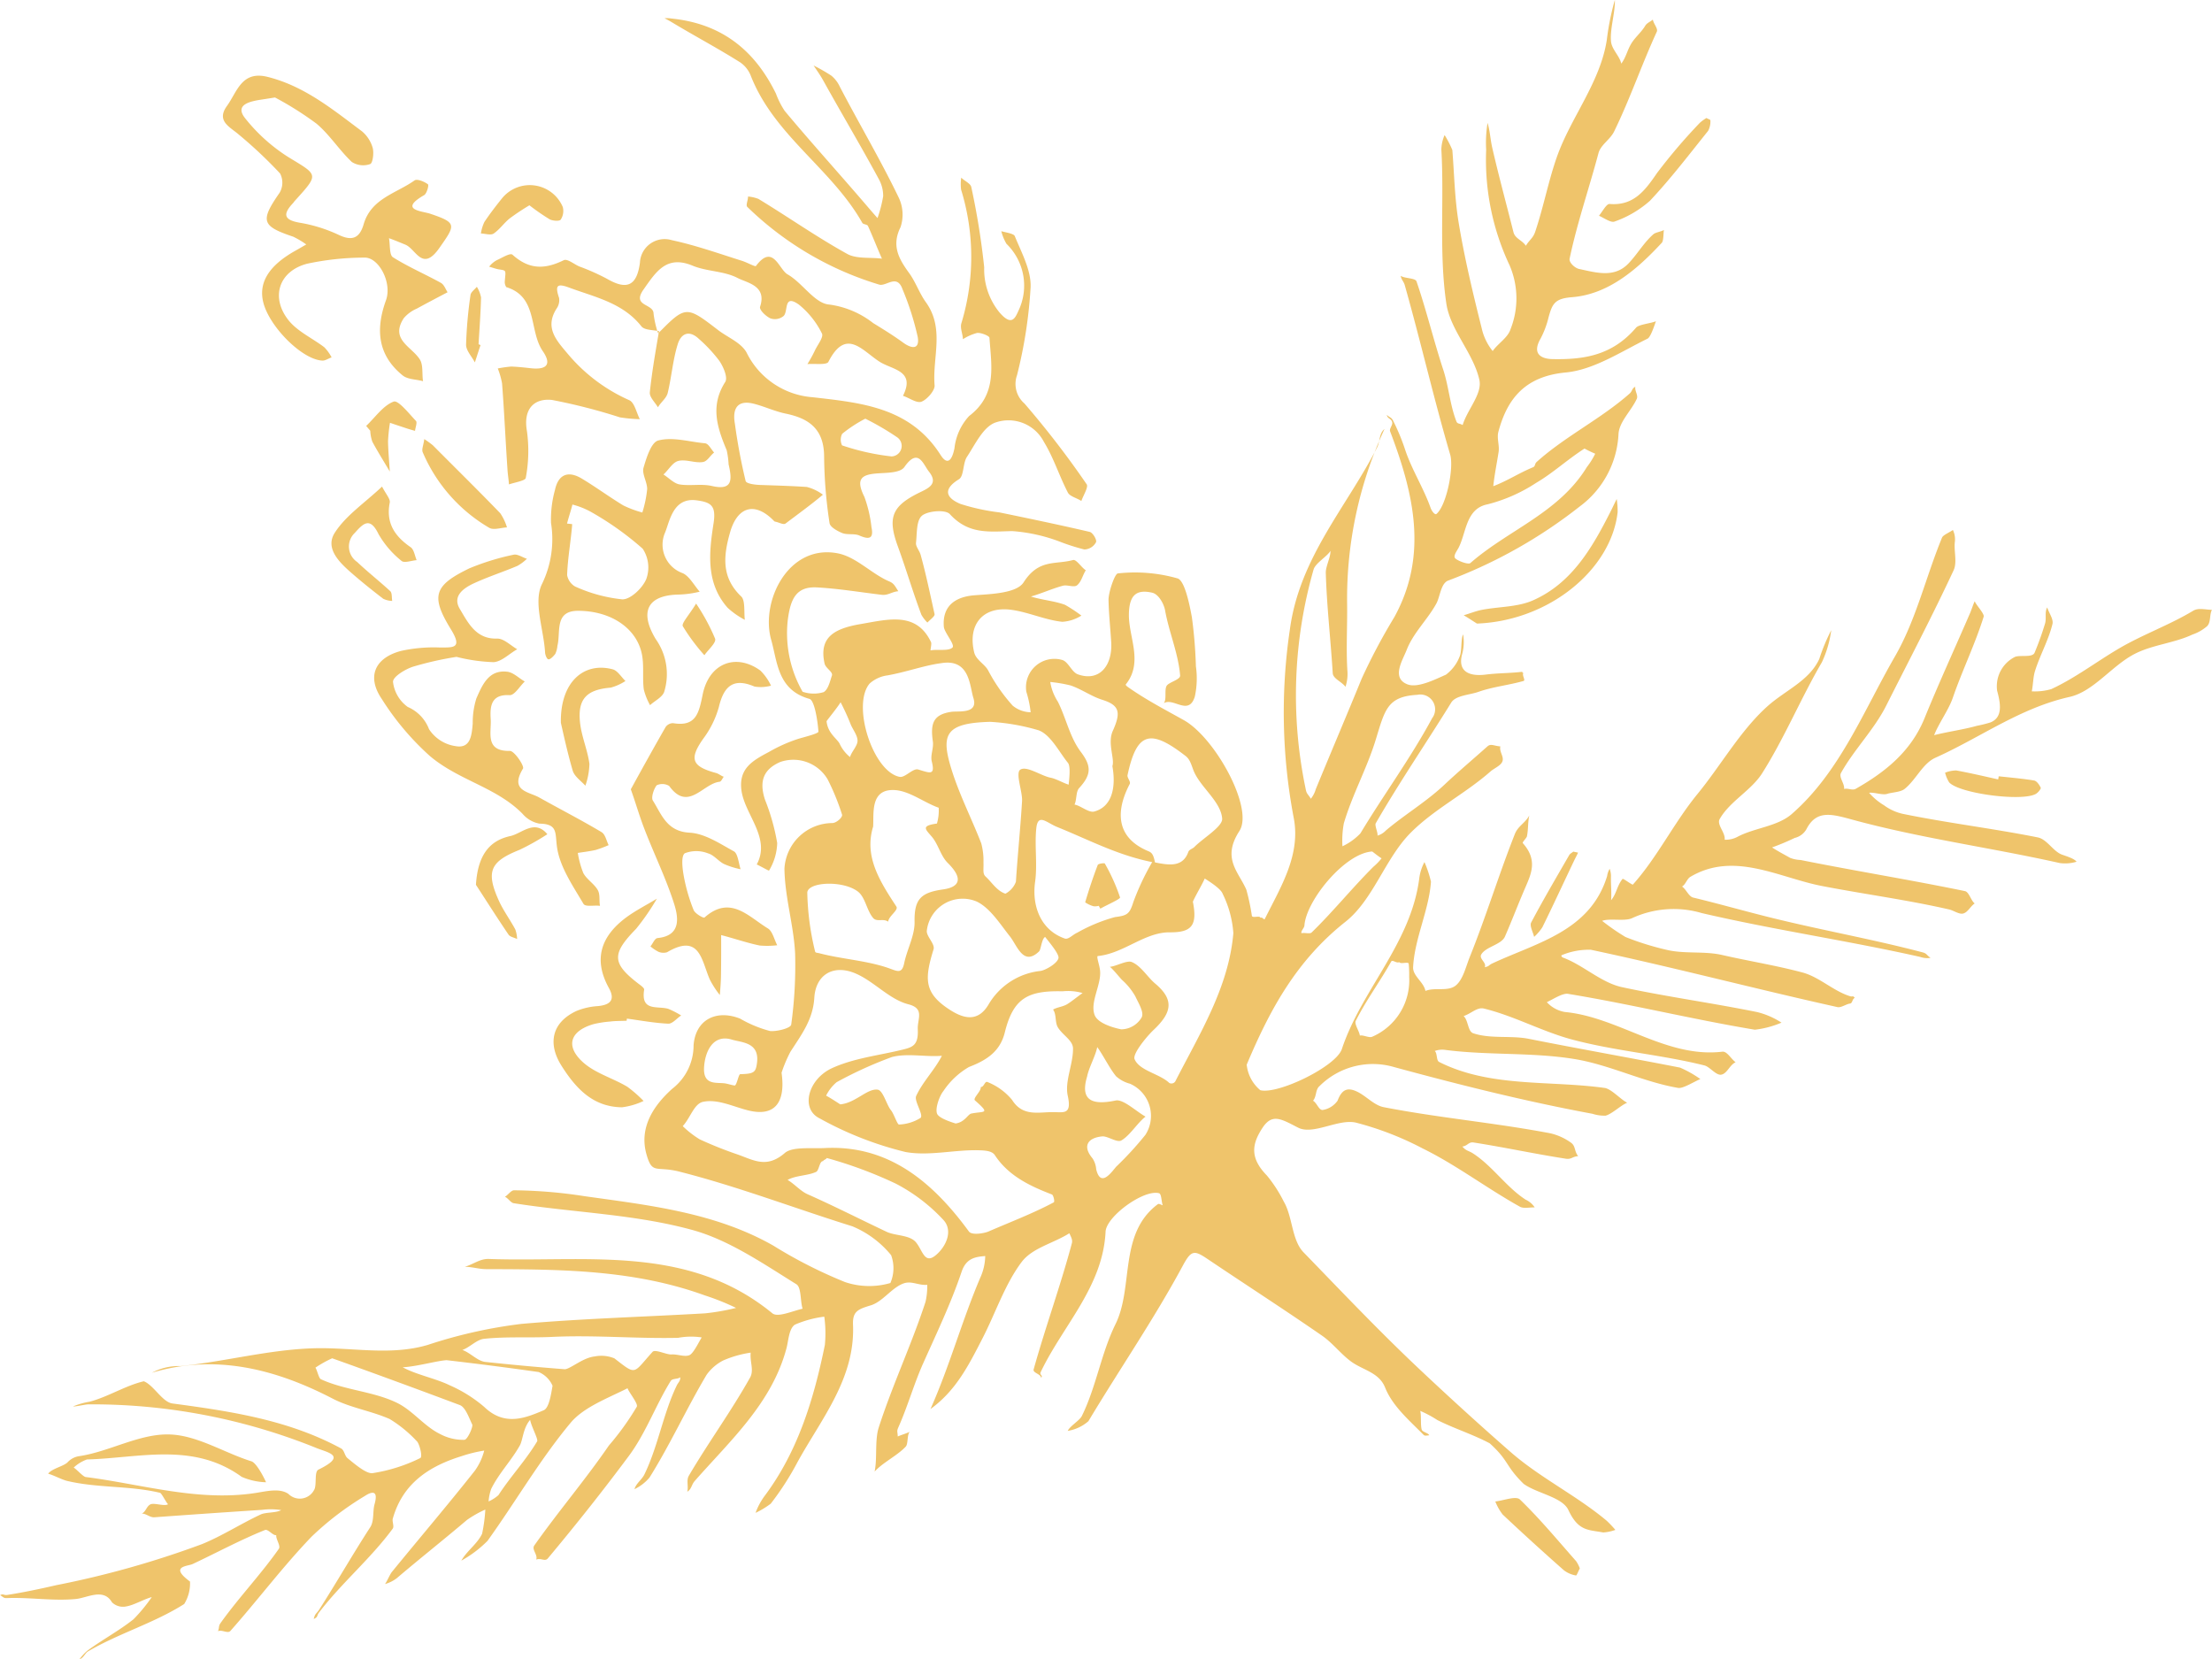 <svg xmlns="http://www.w3.org/2000/svg" width="200" height="150" viewBox="0 0 200 150"><defs><style>.a{fill:#efc46b;}</style></defs><g transform="translate(0 0)"><path class="a" d="M263.316,68.032c-.514.422-.39,1.123-.67,1.67-2.769,5.4-7,9.946-7.879,16.408a51.05,51.05,0,0,0,.335,17.057c.667,3.382-1.191,6.3-2.6,9.148-.084.166-.213-.2-.406-.086-.031-.237-.705.049-.772-.178a19.735,19.735,0,0,0-.5-2.364c-.708-1.631-2.238-2.823-.629-5.307,1.327-2.051-2.2-8.447-5.024-10.024-1.64-.918-3.288-1.773-4.842-2.845-.227-.156-.466-.313-.4-.393,1.593-1.99.256-4.256.275-6.291.014-1.814.705-2.317,2.112-1.993.574.134,1.054,1,1.162,1.6.347,1.966,1.2,3.89,1.358,5.888.031.383-1.071.611-1.236.96-.191.405.034,1.175-.237,1.541.866-.542,2.245,1.184,2.8-.591a7.705,7.705,0,0,0,.1-2.74,42.53,42.53,0,0,0-.361-4.422c-.229-1.272-.667-3.343-1.3-3.531a14.04,14.04,0,0,0-5.4-.449c-.28.032-.856,1.731-.839,2.42.026,1.26.165,2.535.242,3.8.127,2.107-1.064,3.609-3.025,2.9-.548-.2-.861-1.153-1.418-1.3a2.569,2.569,0,0,0-3.231,2.879,9.564,9.564,0,0,1,.39,1.854,2.633,2.633,0,0,1-1.626-.6,15.646,15.646,0,0,1-2.236-3.221c-.32-.545-1.081-.93-1.241-1.585-.612-2.508.777-4.212,3.362-3.856,1.557.212,3.044.918,4.6,1.082a3.591,3.591,0,0,0,1.729-.562,13.788,13.788,0,0,0-1.478-.972c-.971-.359-2.1-.437-3.085-.752.961-.271,1.932-.72,2.9-.977.4-.105,1,.19,1.279-.044.387-.325.495-.9.782-1.353-.392-.242-.851-1.009-1.157-.923-1.614.437-3.092-.122-4.465,2.015-.643,1.006-3.006,1.057-4.431,1.17-1.882.144-2.932,1.079-2.781,2.855.041.5,1.031,1.619.782,1.868-.363.361-1.42.129-1.975.264-.05.012.11-.591.038-.742-1.32-2.784-3.838-2.076-6.351-1.646-2.391.408-3.819,1.184-3.274,3.59.1.41.775.742.66,1.07-.165.474-.325,1.258-.751,1.5a3.106,3.106,0,0,1-1.9-.037,10.654,10.654,0,0,1-1.334-6.532c.244-1.822.727-3.006,2.64-2.9,1.956.107,3.9.435,5.847.667.579.068.914-.276,1.5-.322-.311-.481-.39-.706-.82-.889-1.588-.672-2.975-2.21-4.649-2.537-4.479-.869-7.014,4.349-6.021,7.834.569,2,.569,4.523,3.46,5.326.454.127.741,1.99.808,2.96.012.169-1.232.479-1.8.645a13.859,13.859,0,0,0-2.649,1.177c-1.463.781-2.8,1.487-2.506,3.531.32,2.181,2.669,4.278,1.377,6.657.325.144,1.093.589,1.112.554a5.106,5.106,0,0,0,.739-2.493,19.275,19.275,0,0,0-1.107-3.924c-.531-1.639-.163-2.725,1.375-3.4a3.6,3.6,0,0,1,4.295,1.573,21.077,21.077,0,0,1,1.3,3.182c.067.249-.507.755-.875.764a4.364,4.364,0,0,0-4.333,4.112c.029,2.559.832,5.1.964,7.663a39.293,39.293,0,0,1-.352,6.444c-.038.332-1.318.645-1.911.586a10.948,10.948,0,0,1-2.709-1.121c-2.162-.857-4.041.1-4.209,2.42a4.95,4.95,0,0,1-1.93,3.922c-1.456,1.309-3.066,3.333-2.327,5.932.526,1.851.859,1.023,2.963,1.556,5.289,1.343,10.433,3.321,15.646,4.945a8.968,8.968,0,0,1,3.51,2.611,3.387,3.387,0,0,1-.067,2.518,6.846,6.846,0,0,1-4.089-.081,42.233,42.233,0,0,1-6.495-3.3c-5.254-2.989-11.2-3.646-17.045-4.466a43.7,43.7,0,0,0-6.4-.537c-.273,0-.56.449-.83.589.277.088.519.535.8.579,5.39.85,10.93.984,16.162,2.422,3.309.911,6.387,3.038,9.4,4.906.457.283.342,1.531.56,2.212-.978.225-2.25.813-2.736.413-7.645-6.271-16.875-4.6-25.627-4.911-.808-.029-1.365.466-2.183.708.746.007,1.227.21,1.975.212,6.7.015,13.314.044,19.73,2.374a22.2,22.2,0,0,1,2.826,1.131,20.547,20.547,0,0,1-2.8.491c-5.538.322-11.091.471-16.615.955a43.623,43.623,0,0,0-8.463,1.9c-3.412,1.009-6.892.2-10.323.305-4.034.12-8,1.2-12.016,1.609a5.132,5.132,0,0,0-2.6.6c5.684-1.709,11.1-.376,16.342,2.342,1.612.835,3.5,1.109,5.163,1.849a11.532,11.532,0,0,1,2.444,2c.225.188.552,1.4.316,1.524a14.831,14.831,0,0,1-4.3,1.363c-.56.093-1.6-.8-2.284-1.358-.256-.21-.282-.716-.576-.874-4.759-2.579-9.948-3.355-15.254-4.066-.906-.122-1.7-1.67-2.585-2.007-1.655.386-3.264,1.424-4.907,1.849a6.461,6.461,0,0,0-1.495.43c.318.007,1.079-.185,1.394-.193a54.1,54.1,0,0,1,20.706,3.985c1.1.418,2.614.689.088,1.919-.4.2-.115,1.443-.4,1.858a1.456,1.456,0,0,1-2.312.335c-.792-.545-1.968-.239-2.984-.081-5.213.8-10.3-.806-15.352-1.446-.227-.029-.863-.747-1.078-.85A3.432,3.432,0,0,1,146,161.2c4.711-.12,9.594-1.612,13.989,1.575a5.944,5.944,0,0,0,2.2.488c-.268-.608-.906-1.766-1.318-1.893-2.429-.757-4.845-2.325-7.336-2.427-2.76-.115-5.507,1.568-8.281,1.966a1.768,1.768,0,0,0-1.028.569c-.421.369-1.4.549-1.741,1.011.493.129,1.229.537,1.727.654,2.731.652,5.665.418,8.393,1.074.146.037.591.95.727,1.028-.325.232-1.277-.166-1.621.029s-.392.662-.758.818c.416,0,.727.366,1.141.337q4.867-.355,9.737-.672a6.109,6.109,0,0,1,1.726.022c-.428.264-1.392.181-1.844.393-1.8.838-3.479,1.934-5.316,2.684a84.932,84.932,0,0,1-13.2,3.717c-1.449.335-2.932.647-4.407.877-.325.051-.337-.139-.646.02.33.2.309.278.629.266,2.064-.081,4.154.278,6.208.083,1.057-.1,2.506-1.026,3.278.3a1.426,1.426,0,0,0,1.31.366c.7-.122,1.6-.662,2.288-.838a14.662,14.662,0,0,1-1.66,2.01c-1.31,1.038-2.8,1.836-4.153,2.826a4.565,4.565,0,0,0-.713.764c.3-.024.509-.545.749-.686,2.783-1.639,5.983-2.557,8.709-4.291a3.526,3.526,0,0,0,.524-2.032c-1.911-1.4-.206-1.372.239-1.582,2.169-1.018,4.312-2.181,6.538-3.075.282-.112.715.518,1.021.464-.043.378.426.965.234,1.236-1.631,2.325-3.613,4.393-5.266,6.706-.206.288-.1.413-.237.747.351-.176.882.244,1.126-.032,2.489-2.808,4.747-5.824,7.341-8.523a27.075,27.075,0,0,1,4.8-3.668c.756-.5,1.224-.447.892.733-.182.642-.024,1.514-.383,2.071-1.59,2.452-3.039,4.994-4.617,7.453-.273.42-.38.339-.5.857.433-.205.227-.261.488-.6,2.037-2.667,4.668-4.864,6.655-7.57.146-.2-.062-.645,0-.886.9-3.221,3.31-4.774,6.282-5.685a12.207,12.207,0,0,1,1.989-.484,5.421,5.421,0,0,1-.846,1.817c-2.444,3.092-5,6.088-7.489,9.138-.2.244-.445.857-.634,1.111a3.128,3.128,0,0,0,1.064-.53c2.09-1.78,4.247-3.482,6.342-5.263a9.77,9.77,0,0,1,1.664-.943,14.642,14.642,0,0,1-.292,2.188c-.447.935-1.363,1.529-1.88,2.432a10.479,10.479,0,0,0,2.367-1.785c2.542-3.536,4.739-7.35,7.513-10.674,1.189-1.426,3.362-2.222,5.148-3.128.155.413.966,1.385.842,1.665a24.575,24.575,0,0,1-2.53,3.516c-2.128,3.1-4.575,5.963-6.741,9.035-.263.374.342.838.17,1.277.411-.178.792.205,1.052-.105,2.518-3.013,4.971-6.1,7.317-9.253,1.538-2.064,2.432-4.593,3.795-6.794.151-.247.634-.139.863-.337.017.349-.177.459-.311.735-1.236,2.549-1.688,5.5-2.929,8.049-.237.486-.746.8-.9,1.336a4.04,4.04,0,0,0,1.365-1.057c1.877-3,3.348-6.244,5.158-9.285a4.207,4.207,0,0,1,1.5-1.294,9.787,9.787,0,0,1,2.487-.708c-.091.835.318,1.582-.057,2.254-1.7,3.035-3.764,5.861-5.529,8.862-.256.437-.024.943-.148,1.46.4-.252.371-.63.674-.974,3.254-3.695,6.99-7.06,8.3-12.022.177-.674.213-1.751.758-2.112a9.662,9.662,0,0,1,2.654-.72,10.939,10.939,0,0,1,.053,2.557c-.995,4.886-2.441,9.658-5.483,13.7a5.989,5.989,0,0,0-.782,1.48,7.6,7.6,0,0,0,1.373-.83,25.716,25.716,0,0,0,2.425-3.77c2.159-3.922,5.213-7.548,5.012-12.408-.05-1.211.447-1.4,1.607-1.753,1.088-.332,1.891-1.6,2.968-1.983.717-.259,1.356.2,2.135.127a6.173,6.173,0,0,1-.155,1.543c-1.253,3.836-2.989,7.512-4.228,11.353-.373,1.158-.12,2.791-.373,3.99.741-.823,2.064-1.448,2.817-2.261.225-.239.108-1.118.363-1.331-.437.188-.65.232-1.088.418-.017-.476-.112-.454.062-.842.837-1.878,1.392-3.883,2.229-5.758,1.222-2.737,2.523-5.448,3.479-8.283.418-1.241,1.232-1.355,2.138-1.431a4.915,4.915,0,0,1-.45,1.963c-1.679,3.949-2.755,7.951-4.5,11.871,2.312-1.673,3.46-3.966,4.735-6.454,1.169-2.281,1.992-4.813,3.5-6.83.968-1.294,2.874-1.692,4.321-2.61.187.408.309.6.22.935-1.023,3.829-2.386,7.558-3.448,11.375-.091.327.679.415.67.764.217-.237-.165-.239-.034-.518,2.006-4.21,5.627-7.719,5.868-12.7.067-1.375,3.453-3.844,4.835-3.475.227.061.208.747.323,1.06.038.1-.306-.166-.428-.073-3.58,2.664-2.169,7.475-3.833,10.852-1.294,2.625-1.748,5.687-3.046,8.31-.2.4-1.1.926-1.27,1.338a3.723,3.723,0,0,0,1.867-.877c2.817-4.7,5.93-9.226,8.53-14.051.772-1.433,1.033-1.426,2.248-.608,3.446,2.32,6.935,4.567,10.349,6.93.956.662,1.679,1.639,2.614,2.33,1.064.786,2.532.974,3.085,2.359.662,1.661,2.14,2.926,3.489,4.286.1.1.287.049.5.029-.093-.225-.61-.281-.679-.51-.122-.413-.026-1.277-.134-1.695a10.226,10.226,0,0,1,1.542.825c1.528.772,3.226,1.3,4.74,2.107,1.762,1.59,1.377,2.007,3.073,3.67,1.205.867,3.494,1.184,4.044,2.369.9,1.932,1.817,1.766,3.144,2.022a3.961,3.961,0,0,0,1.1-.234,10.464,10.464,0,0,0-.78-.823c-2.721-2.283-6.014-3.878-8.69-6.215-2.814-2.462-5.6-5-8.324-7.568-3.575-3.372-6.98-6.962-10.4-10.491-1.074-1.1-.98-3.211-1.786-4.586a12.478,12.478,0,0,0-1.53-2.361c-1.552-1.587-1.361-2.833-.4-4.3.88-1.341,1.688-.813,3.221-.027,1.368.7,3.623-.816,5.225-.454a28.032,28.032,0,0,1,6.021,2.327c3.061,1.5,5.828,3.619,8.817,5.28.335.186.911.044,1.334.061a1.979,1.979,0,0,0-.82-.7c-1.743-1.128-3-3.038-4.74-4.169-.445-.288-.624-.215-.983-.637.476-.051.56-.437,1.016-.364,2.783.435,5.541,1.033,8.326,1.465.526.083.583-.19,1.129-.23-.383-.484-.2-.916-.681-1.241a5.217,5.217,0,0,0-1.827-.823c-4.993-.952-10.082-1.394-15.072-2.364-.885-.171-1.6-1.028-2.43-1.414s-1.349-.217-1.743.828a2.037,2.037,0,0,1-1.351.84c-.34.022-.514-.637-.868-.838.325-.361.208-.994.574-1.309a6.828,6.828,0,0,1,6.777-1.727c5.914,1.607,11.885,3.1,17.922,4.22a3.461,3.461,0,0,0,1.188.166c.591-.166,1.373-.94,1.944-1.17-.586-.283-1.432-1.253-2.045-1.336-4.981-.694-10.337-.02-14.957-2.347-.273-.137-.153-.806-.4-.991a1.935,1.935,0,0,1,.916-.105c3.862.508,7.841.205,11.686.825,3.195.515,6.227,2.076,9.417,2.618.442.073,1.509-.613,2-.8a9.941,9.941,0,0,0-1.841-1.038c-4.553-.894-9.12-1.695-13.668-2.6-1.624-.325-3.458.024-5.029-.505-.5-.166-.44-1.172-.868-1.553.708-.239,1.224-.83,1.839-.679,2.731.664,5.273,2.083,7.992,2.806,3.914,1.043,8.011,1.353,11.94,2.335.483.12,1.035.894,1.5.838.548-.068.792-.908,1.322-1.123-.481-.381-.777-1.009-1.21-.957-5.06.6-9.364-3.126-14.211-3.587a2.858,2.858,0,0,1-1.648-.891c.555-.256,1.418-.835,1.918-.752,5.655.928,11.236,2.3,16.889,3.243a8.691,8.691,0,0,0,2.408-.64,7.125,7.125,0,0,0-2.2-.955c-4.051-.823-8.157-1.382-12.2-2.249-1.913-.41-3.515-2-5.364-2.681-.117-.044-.179-.2-.1-.217a6.318,6.318,0,0,1,2.635-.486c7.463,1.585,14.845,3.531,22.294,5.184.323.071.791-.276,1.112-.317.27-.032.191-.4.452-.52-.2-.239-.175-.073-.421-.147-1.5-.457-2.781-1.736-4.3-2.144-2.394-.642-4.859-1.031-7.272-1.585-1.6-.364-3.329-.088-4.926-.444a25.444,25.444,0,0,1-3.814-1.182,20.088,20.088,0,0,1-2.111-1.46c.7-.256,2.042.068,2.712-.247A8.974,8.974,0,0,1,292,111.8c6.538,1.524,13.2,2.488,19.749,3.963a1.881,1.881,0,0,0,.935.085c-.385-.269-.323-.4-.746-.505-4.479-1.177-9.041-1.988-13.535-3.094-2.4-.589-4.771-1.272-7.171-1.849-.414-.1-.636-.745-1.014-1,.335-.193.428-.684.76-.882,3.95-2.332,7.992.081,11.9.835,3.826.74,7.7,1.25,11.5,2.122.4.09.89.462,1.26.364.421-.11.658-.659,1.04-.911-.342-.256-.507-1.038-.885-1.116-4.933-1.018-9.912-1.819-14.85-2.811a3.021,3.021,0,0,1-.937-.186c-.607-.339-1.062-.574-1.65-.95a21.441,21.441,0,0,0,2.049-.86,1.648,1.648,0,0,0,1.052-.779c.9-1.761,2.238-1.4,4.146-.877,6.16,1.683,12.53,2.53,18.764,3.927a3.559,3.559,0,0,0,1.521-.12c-.218-.31-1.071-.542-1.363-.659-.76-.305-1.329-1.375-2.138-1.538-4.051-.811-8.164-1.3-12.215-2.132a4.509,4.509,0,0,1-1.7-.779,5.525,5.525,0,0,1-1.341-1.123c.43-.066,1.208.227,1.619.1.466-.151,1.21-.147,1.59-.449,1.035-.828,1.628-2.3,2.783-2.82,4.056-1.819,7.65-4.5,12.131-5.5,2.174-.486,3.819-2.825,5.89-3.89,1.617-.833,3.573-.972,5.218-1.748a3.992,3.992,0,0,0,1.353-.779c.328-.388.179-.979.409-1.455-.66-.024-1.227-.2-1.7.085-2.126,1.28-4.493,2.122-6.633,3.368-2.078,1.211-4.005,2.706-6.191,3.714a5.351,5.351,0,0,1-1.76.2c.117-.552.12-1.289.287-1.824.45-1.443,1.222-2.789,1.581-4.254.11-.449-.308-.989-.474-1.509-.249.447-.048,1-.2,1.475a27.583,27.583,0,0,1-.94,2.62c-.208.469-1.274.188-1.767.374a2.967,2.967,0,0,0-1.621,3.062c.337,1.231.5,2.405-.588,2.862a11.71,11.71,0,0,1-1.258.315c-1.157.33-2.685.54-3.85.842.409-1.057,1.32-2.3,1.688-3.377.849-2.466,2.011-4.84,2.791-7.333.086-.276-.693-1.06-.808-1.4-.141.286-.3.794-.426,1.084-1.368,3.167-2.812,6.3-4.113,9.495-1.229,3.023-3.575,4.877-6.21,6.376-.332.188-.686-.083-1.064.02.074-.457-.493-1.062-.282-1.441,1.188-2.134,3-3.919,4.094-6.1,2.047-4.063,4.168-8.1,6.09-12.227.349-.75,0-1.785.12-2.618a1.964,1.964,0,0,0-.184-1.033c-.222.178-.882.452-.978.684-1.471,3.57-2.351,7.446-4.259,10.75-2.824,4.889-4.979,10.459-9.328,14.247-1.3,1.133-3.353,1.243-4.895,2.056a2.264,2.264,0,0,1-1.176.269c.093-.628-.739-1.358-.449-1.868.913-1.609,2.853-2.579,3.84-4.142,2.025-3.2,3.491-6.764,5.4-10.034a9.786,9.786,0,0,0,.846-2.9,17.259,17.259,0,0,0-1.083,2.608c-.93,2-3.087,2.825-4.725,4.308-2.432,2.2-4.168,5.309-6.289,7.9s-3.616,5.7-5.835,8.183c-.055.061-.88-.576-.933-.513-.5.591-.54,1.336-1.038,1.929.055-.8-.034-1.414-.012-2.212a1.959,1.959,0,0,0-.117-.628,1.659,1.659,0,0,0-.23.654c-1.523,4.977-6.318,6.01-10.354,7.888-.4.186-.265.261-.713.356.2-.41-.538-.757-.316-1.15.4-.706,1.82-.882,2.142-1.619.638-1.465,1.205-2.965,1.841-4.43.555-1.284,1.122-2.505-.22-4.015-.081-.09.34-.462.371-.628.136-.718.064-1.153.208-1.871-.378.689-1.011.938-1.3,1.663-1.454,3.675-2.609,7.477-4.087,11.143-.337.833-.6,2.032-1.265,2.564-.72.571-1.849.134-2.736.484-.155-.808-1.155-1.35-1.114-2.147.132-2.6,1.432-5.131,1.614-7.729a10.244,10.244,0,0,0-.588-1.77,4.192,4.192,0,0,0-.476,1.516c-.772,5.871-5.2,10.007-6.992,15.385-.529,1.592-5.8,4.129-7.375,3.722a3.454,3.454,0,0,1-1.229-2.308c2.071-4.911,4.462-9.387,8.931-12.921,2.506-1.98,3.587-5.717,5.875-8.027,2.128-2.149,4.962-3.556,7.234-5.56.313-.278.88-.5,1.055-.855.227-.454-.277-.9-.163-1.414-.586-.042-.854-.276-1.165,0-1.306,1.167-2.645,2.291-3.922,3.494-1.624,1.526-3.568,2.676-5.268,4.115a1.673,1.673,0,0,1-.756.459c.069-.234-.27-.913-.153-1.118,2.14-3.714,4.572-7.263,6.822-10.906.4-.657,1.65-.689,2.456-.972,1.322-.469,2.736-.6,4.084-.987.213-.061-.187-.569,0-.713-.225-.046.017-.132-.2-.107-1.071.122-2.157.107-3.226.244-1.332.168-2.575-.169-2.126-1.849a4.09,4.09,0,0,0,.086-1.788c-.218.481-.093,1.543-.318,2.02a3.73,3.73,0,0,1-1.231,1.624c-1.057.466-2.575,1.231-3.489.872-1.475-.581-.421-2.183-.062-3.111.6-1.551,1.9-2.752,2.688-4.2.325-.6.4-1.81,1.055-2.066a44.344,44.344,0,0,0,11.882-6.686,8.658,8.658,0,0,0,3.527-6.547c.053-1.126,1.138-2.088,1.652-3.2.148-.322-.2-.73-.132-1.092-.3.127-.275.4-.507.606-2.6,2.3-5.83,3.868-8.412,6.19-.187.164-.115.391-.316.474-1.334.554-2.262,1.2-3.608,1.719.131-1.182.3-1.924.483-3.1.091-.579-.175-1.243-.022-1.814.815-3.07,2.48-5.028,6.088-5.368,2.537-.239,4.974-1.868,7.4-3.057.273-.134.615-1.17.756-1.58-.366.186-1.54.288-1.786.576-2.14,2.5-4.665,2.911-7.571,2.852-.916-.02-1.92-.4-1.059-1.875a8.3,8.3,0,0,0,.717-1.927c.335-1.2.557-1.675,2.1-1.795,3.319-.256,5.918-2.537,8.133-4.921.165-.176.141-.869.189-1.16-.2.137-.753.22-.935.376-.885.764-1.485,1.851-2.3,2.686-1.275,1.3-2.9.789-4.441.464-.361-.078-.923-.576-.849-.928.677-3.228,1.76-6.347,2.607-9.531.2-.769,1.055-1.226,1.418-1.971,1.432-2.93,2.494-6.054,3.857-9.016.132-.286-.3-.725-.356-1.1-.246.215-.528.291-.689.559-.342.576-.892,1.016-1.243,1.582-.38.608-.488,1.27-.923,1.841-.16-.718-.861-1.282-.928-2.01-.105-1.131.387-2.611.349-3.748a22.974,22.974,0,0,0-.727,3.6c-.593,3.871-3.264,7.021-4.527,10.625-.772,2.205-1.205,4.537-1.956,6.752-.191.564-.526.725-.837,1.248-.364-.53-.973-.642-1.122-1.228-.638-2.535-1.327-5.06-1.913-7.609-.182-.786-.2-1.5-.428-2.271a11.041,11.041,0,0,0-.127,2.43,22.331,22.331,0,0,0,2.119,10.449,7.559,7.559,0,0,1,.077,5.792c-.234.747-1.143,1.285-1.607,1.956a5,5,0,0,1-.985-2.029c-.8-3.192-1.559-6.357-2.095-9.6-.356-2.166-.392-4.347-.567-6.545a9.219,9.219,0,0,0-.7-1.353,3.475,3.475,0,0,0-.294,1.292c.268,4.637-.227,9.372.452,13.949.356,2.391,2.451,4.488,2.984,6.886.282,1.275-1.064,2.645-1.511,4.093-.3-.183-.466-.076-.567-.337-.581-1.49-.689-3.145-1.186-4.664-.868-2.642-1.518-5.363-2.418-7.99-.11-.32-1.117-.259-1.425-.505.029.32.27.52.356.823,1.442,5.094,2.623,10.264,4.113,15.341.349,1.187-.33,4.6-1.236,5.365-.148.125-.435-.261-.536-.549-.646-1.822-1.724-3.487-2.324-5.326a18.766,18.766,0,0,0-1.062-2.547c-.163-.332-.289-.261-.569-.53.055.371.423.313.488.681.045.247-.256.54-.2.784,2.1,5.519,3.506,11.155.392,16.816a54.224,54.224,0,0,0-2.953,5.563c-1.363,3.341-2.779,6.657-4.151,9.993a2.456,2.456,0,0,1-.447.869c-.239-.408-.38-.415-.461-.855a41.3,41.3,0,0,1,.71-19.875c.179-.586,1.191-1.143,1.526-1.68.017.581-.44,1.407-.423,1.988.089,3.026.442,6.046.627,9.065.031.5.787.755,1.155,1.233a3.719,3.719,0,0,0,.167-1.5c-.12-2.017.01-4.049-.022-6.063A36.473,36.473,0,0,1,263.316,68.032ZM242.57,107.241c-.141-.674-.251-.891-.6-1.035-2.886-1.194-3.02-3.543-1.688-6.083.108-.21-.253-.559-.2-.8.837-3.915,2.066-4.2,5.261-1.717.454.354.547.979.779,1.477.667,1.431,2.406,2.674,2.516,4.181.053.72-1.736,1.763-2.511,2.557-.175.176-.469.225-.55.452-.536,1.5-1.918,1.16-3.257.9a22.833,22.833,0,0,0-1.717,3.639c-.335,1.074-.548,1.211-1.655,1.35a14.852,14.852,0,0,0-3.439,1.424c-.375.156-.77.628-1.1.515-2.056-.708-3.008-2.781-2.685-5.128.22-1.587-.055-3.228.105-4.818.146-1.426.921-.532,1.882-.142C236.7,105.221,239.3,106.637,242.57,107.241ZM208.8,126.232a12.572,12.572,0,0,1,.794-1.88c1.007-1.57,2.047-2.911,2.167-4.894.124-2.088,1.729-3.074,3.769-2.181,1.667.73,3.02,2.33,4.735,2.769,1.5.386.806,1.319.851,2.256.069,1.429-.449,1.617-1.325,1.834-2.159.535-4.39.762-6.406,1.673-2.2,1-2.9,3.7-1.141,4.554a31.182,31.182,0,0,0,7.764,3.04c2.138.388,4.481-.23,6.681-.156.552.017,1.15.061,1.4.447,1.239,1.883,3.207,2.8,5.156,3.548.132.051.277.652.165.713-1.9,1.013-3.922,1.773-5.895,2.633-.363.159-1.507.371-1.777,0-3.357-4.593-7.36-7.834-13.042-7.543-1.191.061-2.915-.144-3.6.444-1.614,1.4-2.764.679-4.221.154a35.52,35.52,0,0,1-3.465-1.38,8.439,8.439,0,0,1-1.545-1.2c.7-.759,1.026-2.034,1.846-2.2,1.31-.269,2.7.432,4.044.772C208.207,130.254,209.178,128.913,208.8,126.232Zm8.279-22.256c.079-1.162-.289-3.4,1.915-3.3,1.358.061,2.688,1.133,4.013,1.6a4.169,4.169,0,0,1-.16,1.429c-1.523.21-1,.537-.423,1.238.552.676.775,1.7,1.394,2.315,1.384,1.363,1.153,2.178-.4,2.4-1.994.283-2.633.847-2.592,2.938.024,1.228-.682,2.486-.937,3.724-.229,1.111-.691.674-1.707.357-1.927-.606-4.012-.733-5.966-1.245-.215-.056-.363-.022-.39-.181a24.2,24.2,0,0,1-.7-5.306c.057-.965,3.195-1.126,4.563-.1.681.51.8,1.692,1.377,2.383.351.42.913.024,1.373.349.045-.518.961-1.035.739-1.372C217.665,108.9,216.247,106.667,217.081,103.976Zm28.908,6.8c.232-.549.842-1.553,1.074-2.1.507.322,1.468.938,1.624,1.387a9.547,9.547,0,0,1,.964,3.548c-.418,4.916-3.07,9.133-5.246,13.4a.414.414,0,0,1-.543.151c-.873-.838-2.7-1.1-3.142-2.154-.2-.471,1.069-2.027,1.731-2.654,1.648-1.56,1.87-2.72.134-4.178-.7-.584-1.284-1.609-2.121-1.951-.442-.183-1.452.405-1.973.43.349.3.775.85,1.088,1.184a5.89,5.89,0,0,1,1.212,1.495c.28.615.82,1.446.562,1.91a2.166,2.166,0,0,1-1.841,1.067c-.734-.147-2.128-.549-2.406-1.3-.426-1.143.579-2.676.5-3.927-.033-.557-.375-1.385-.206-1.4,2.346-.234,4.23-2.166,6.511-2.144C245.884,113.553,246.413,112.918,245.989,110.774ZM227.653,94.508a19.107,19.107,0,0,1,4.4.769c1.09.415,1.846,1.963,2.642,2.943.249.308.122,1.4.062,1.968-.461-.137-1.148-.537-1.619-.625-.861-.164-2.152-1.092-2.74-.74-.488.293.2,2,.146,2.855-.144,2.432-.4,4.857-.555,7.289a2,2,0,0,1-.952,1.079c-.772-.254-1.215-1.021-1.8-1.56-.277-.259-.153-.684-.182-1.25a6.031,6.031,0,0,0-.2-1.741c-.842-2.168-1.9-4.239-2.614-6.447C223.167,95.7,223.495,94.623,227.653,94.508Zm-3.125,36.315c-.153-.056-1.4-.41-1.643-.835-.253-.449.2-1.68.543-2.09a6.991,6.991,0,0,1,2.317-2.183c1.681-.64,2.826-1.453,3.24-3.126.768-3.106,2.092-3.792,5.22-3.717a4.761,4.761,0,0,1,1.813.159c-.347.232-1.028.789-1.385,1-.4.247-.875.261-1.284.493.323.44.153,1.145.435,1.609.433.716,1.358,1.167,1.368,1.907.019,1.409-.76,2.967-.478,4.264.38,1.731-.34,1.5-1.289,1.492-1.339-.015-2.776.44-3.747-1.109a5.539,5.539,0,0,0-2.21-1.607c-.261-.127-.313.466-.624.449.079.361-.739,1.013-.517,1.209,1.437,1.265.839.952-.328,1.187C225.635,129.993,225.365,130.716,224.528,130.823Zm8.1-16.869c.363.471,1.279,1.541,1.21,1.91-.091.479-1.141,1.087-1.624,1.167a6.2,6.2,0,0,0-4.687,3.013c-1.021,1.751-2.418,1.226-3.611.437-2.243-1.485-2.193-2.747-1.373-5.409.146-.481-.667-1.177-.61-1.678a3.262,3.262,0,0,1,4.531-2.628c1.208.591,2.1,2.034,2.987,3.148.66.833,1.205,2.72,2.63,1.353C232.256,115.106,232.307,114.142,232.632,113.954Zm-9.426-24.745c2.623-.452,2.59,2.032,2.944,3.148.462,1.463-1.361,1.155-1.985,1.245-1.667.242-1.915,1.065-1.681,2.691.084.584-.237,1.228-.1,1.792.332,1.324-.182,1.038-1.229.733-.471-.139-1.184.757-1.669.667-2.42-.457-4.362-6.5-2.721-8.437a3,3,0,0,1,1.631-.742C220.1,90,221.761,89.392,223.205,89.209ZM212.555,134.23c.036-.12.294-.166.33-.286a38.633,38.633,0,0,1,6.236,2.315,15.819,15.819,0,0,1,4.292,3.265c.923.972.275,2.4-.634,3.179-1.047.9-1.2-.357-1.813-1.118-.557-.7-1.868-.589-2.666-.967-2.389-1.131-4.739-2.327-7.155-3.4-.638-.283-1.189-.938-1.8-1.292.763-.422,1.791-.364,2.58-.725C212.194,135.075,212.225,134.21,212.555,134.23Zm-23.327,18.816c-2.733-.212-4.993-.427-7.217-.664-.708-.076-1.382-.855-2.073-1.079.65-.222,1.291-.938,1.959-1.009,2.033-.217,4.108-.076,6.15-.173,3.795-.183,7.6.168,11.4.083a6.447,6.447,0,0,1,2.133-.037c-.249.393-.734,1.421-1.088,1.592-.43.21-1.119-.093-1.636-.051-.45.034-1.483-.5-1.719-.237-1.8,1.985-1.413,2.169-3.451.589a3.09,3.09,0,0,0-1.782-.173C190.847,152,189.8,152.955,189.228,153.045Zm77.044-60.979a1.338,1.338,0,0,1,1.349,2.115c-1.939,3.6-4.381,6.918-6.49,10.418a5.412,5.412,0,0,1-1.619,1.16,8.675,8.675,0,0,1,.124-2.066c.758-2.579,2.092-4.979,2.881-7.551C263.352,93.419,263.563,92.22,266.272,92.066ZM178.51,152.225c3.051.354,5.708.7,8.329,1.072a2.379,2.379,0,0,1,1.255,1.241c-.124.681-.3,2-.794,2.212-1.669.708-3.537,1.48-5.385-.3a12.537,12.537,0,0,0-3.156-1.971c-1.21-.593-3.032-.957-4.213-1.612C175.83,152.8,177.626,152.279,178.51,152.225Zm60.2-53.722c.352,1.958-.043,3.687-1.638,4.115-.5.134-1.234-.54-1.786-.628.21-.41.117-1.162.416-1.487,1.138-1.238,1.114-2.01.151-3.285-.99-1.309-1.327-3.048-2.068-4.527a4.609,4.609,0,0,1-.691-1.785,12.405,12.405,0,0,1,1.841.313c.99.335,1.877.989,2.872,1.3,1.552.491,1.7,1.131.937,2.818C238.251,96.449,238.937,97.854,238.715,98.5Zm-24.6,30.591c-.06-.029-.887-.586-1.282-.786a3.732,3.732,0,0,1,.952-1.219,36.44,36.44,0,0,1,5-2.274c1.4-.366,3.051.012,4.515-.112-.634,1.26-1.743,2.357-2.327,3.639-.2.444.689,1.687.4,1.976a3.955,3.955,0,0,1-1.944.6c-.158.024-.459-.957-.734-1.294-.395-.479-.71-1.792-1.2-1.858C216.541,127.641,215.5,128.96,214.116,129.094ZM281.4,69.8a10.606,10.606,0,0,0,.966.466,6.692,6.692,0,0,1-.749,1.2c-2.549,4.164-7.1,5.678-10.538,8.686-.191.166-1.141-.2-1.365-.425-.213-.21.139-.657.287-.935.72-1.365.65-3.565,2.63-3.949a14.534,14.534,0,0,0,4.4-1.944C278.542,72.017,279.835,70.8,281.4,69.8ZM168.168,152.054c3.6,1.282,7.607,2.755,11.547,4.232.519.2.846,1.216,1.117,1.753.093.186-.409,1.353-.7,1.387a4.424,4.424,0,0,1-2.214-.528c-1.4-.679-2.451-2.1-3.845-2.794-2.15-1.067-4.756-1.15-6.932-2.161-.191-.088-.34-.86-.49-1.04A10.113,10.113,0,0,1,168.168,152.054Zm68.261-25.487c.151-.784.763-1.866.913-2.65.545.745,1.114,1.924,1.7,2.635a3.007,3.007,0,0,0,1.253.674,3.174,3.174,0,0,1,1.4,4.628,30.369,30.369,0,0,1-2.642,2.879c-.445.518-1.4,1.912-1.805.234a2.072,2.072,0,0,0-.34-1c-.911-1.079-.45-1.846.88-1.976.493-.046,1.342.593,1.736.366.787-.457,1.454-1.595,2.186-2.154-.811-.444-2.013-1.6-2.7-1.458C236.79,129.214,235.791,128.674,236.429,126.567ZM262.2,106.232c.05.024.67.527.851.615a5.115,5.115,0,0,1-.736.762c-1.925,1.917-3.644,4.056-5.593,5.949-.158.154-.7-.02-.913.068-.069-.222.251-.476.265-.694C256.217,110.7,259.71,106.383,262.2,106.232Zm3.345,11.314a5.561,5.561,0,0,1-3.329,5.429c-.277.144-.825-.178-1.131-.1-.036-.381-.517-1.04-.371-1.328.933-1.856,2.188-3.546,3.2-5.355.124-.222.476.181.739.044.1.21.832-.071.851.149C265.557,116.884,265.547,117.4,265.547,117.546Zm-60.987,9.846c-.213-.027-.54-.129-.78-.178-.8-.161-2.15.283-1.975-1.609.134-1.473.906-2.852,2.5-2.366.964.293,2.685.23,2.222,2.427-.12.574-.395.672-1.461.7C204.908,126.371,204.757,127.365,204.561,127.392Zm8.307-32.933c.127-.205.942-1.179,1.272-1.722a21.311,21.311,0,0,1,.913,2c.184.459.627,1,.619,1.492-.007.471-.557.994-.677,1.465a3.361,3.361,0,0,1-.949-1.223C213.784,96,212.99,95.548,212.868,94.459Zm-26.8,63.158c.117.63.751,1.753.636,1.946-1.019,1.712-2.418,3.192-3.5,4.864a3.447,3.447,0,0,1-.89.569,4.271,4.271,0,0,1,.239-1.14c.689-1.4,1.822-2.557,2.585-3.919C185.412,159.456,185.419,158.357,186.072,157.617Z" transform="translate(-138.134 -29.243)"/><g transform="translate(48.686 16.066)"><path class="a" d="M191.213,49.766c-.309,1.812-.627,3.624-.818,5.451-.046.442.447.886.734,1.365.261-.464.765-.808.885-1.306.351-1.46.461-2.982.906-4.405.3-.967,1.028-1.292,1.882-.5a13.316,13.316,0,0,1,1.87,2c.354.51.8,1.509.541,1.919-1.375,2.164-.737,4.1.134,6.181a8.038,8.038,0,0,1,.172,1.277c.323,1.389.371,2.383-1.514,1.949-.933-.217-1.954.01-2.91-.139-.514-.081-.988-.6-1.468-.9.438-.383.815-1.079,1.318-1.219.7-.193,1.54.217,2.267.088.392-.071.636-.581.995-.852-.3-.339-.507-.811-.83-.84-1.4-.125-2.9-.6-4.223-.252-.641.169-1.071,1.59-1.327,2.457-.165.559.33,1.282.328,1.939a10.583,10.583,0,0,1-.438,2.117,9.646,9.646,0,0,1-1.722-.642c-1.275-.774-2.482-1.665-3.761-2.432-1.2-.72-2.107-.4-2.413,1.023a10.016,10.016,0,0,0-.361,2.991,9.27,9.27,0,0,1-.813,5.519c-.811,1.631.16,4.11.277,6.205.01.173.143.6.311.61.184.01.473-.31.61-.488a2.158,2.158,0,0,0,.194-.733c.316-1.25-.3-3.172,1.875-3.167,3.056.01,5.383,1.656,5.789,4.061.167,1,.017,2.044.146,3.05a5.794,5.794,0,0,0,.567,1.421c.428-.4,1.11-.713,1.279-1.209a5.472,5.472,0,0,0-.775-4.777c-1.509-2.523-.693-3.973,2.121-4.015a9.051,9.051,0,0,0,1.863-.259c-.488-.549-.961-1.448-1.566-1.685a2.735,2.735,0,0,1-1.569-3.651c.43-1.038.72-3.216,2.867-2.923,1.294.178,1.774.474,1.518,2.1-.406,2.6-.715,5.368,1.275,7.614a7.347,7.347,0,0,0,1.554,1.089c-.084-.667.05-1.751-.32-2.105-1.815-1.729-1.617-3.663-1.019-5.78.662-2.352,2.236-2.823,3.941-1.092.057.059.084.093.146.1.347.064.744.317.944.164,1.124-.852,2.288-1.69,3.369-2.6a4.111,4.111,0,0,0-1.456-.7c-1.4-.093-2.812-.132-4.221-.181-.414-.015-1.239-.1-1.31-.359a51.475,51.475,0,0,1-.971-5.177c-.249-1.4.253-2.19,1.738-1.8.964.249,1.884.686,2.858.886,2.152.444,3.486,1.429,3.472,3.961a41.965,41.965,0,0,0,.49,5.937c.05.366.713.715,1.124.891.471.2,1.1.027,1.566.23.9.391,1.318.293,1.1-.75a11.626,11.626,0,0,0-.638-2.74c-.842-1.678-.22-2.032,1.248-2.129.8-.054,1.994-.039,2.365-.569,1.26-1.8,1.693-.254,2.231.425.866,1.094-.06,1.49-.827,1.863-2.53,1.231-2.951,2.264-1.994,4.884.748,2.046,1.361,4.147,2.131,6.188a3.175,3.175,0,0,0,.543.7c.249-.271.691-.567.646-.769-.4-1.788-.768-3.587-1.258-5.353-.11-.4-.457-.745-.419-1.094.1-.862.017-2.022.552-2.457.519-.42,2.1-.569,2.506-.132,1.707,1.868,3.573,1.578,5.643,1.536a15.18,15.18,0,0,1,4.443,1.009,18.674,18.674,0,0,0,2.076.652,1.233,1.233,0,0,0,1.052-.652c.105-.208-.285-.872-.569-.938-2.714-.633-5.44-1.2-8.171-1.763a19.11,19.11,0,0,1-3.513-.764c-1.1-.459-1.789-1.214-.136-2.234.462-.286.342-1.451.725-2.027.746-1.128,1.442-2.657,2.523-3.082a3.6,3.6,0,0,1,4.424,1.717c.882,1.433,1.394,3.089,2.176,4.6.187.357.849.5,1.219.762.167-.491.655-1.267.483-1.509a82.572,82.572,0,0,0-5.627-7.307,2.341,2.341,0,0,1-.674-2.557,42.044,42.044,0,0,0,1.229-7.956c.062-1.519-.815-3.114-1.432-4.625-.093-.232-.842-.332-1.217-.442a4.329,4.329,0,0,0,.466,1.14,5.267,5.267,0,0,1,1.069,6.085c-.313.711-.638,1.346-1.7.12a6.161,6.161,0,0,1-1.382-4.083,67.572,67.572,0,0,0-1.167-7.253c-.065-.33-.634-.562-.909-.852a4.044,4.044,0,0,0-.012,1.087A20.617,20.617,0,0,1,218.559,49c-.122.44.132.947.143,1.426a4.576,4.576,0,0,1,1.284-.567c.371-.037,1.107.269,1.117.437.17,2.557.722,5.126-1.841,7.077a5.106,5.106,0,0,0-1.322,2.906c-.215,1.087-.629,1.6-1.255.615-2.755-4.33-7.193-4.718-11.557-5.221a7.247,7.247,0,0,1-5.983-4.037c-.5-.908-1.715-1.375-2.571-2.032-2.862-2.2-2.929-2.239-5.4.269C191.127,49.925,191.22,49.719,191.213,49.766Zm-7.836,17.382c-.136-.02-.332-.037-.469-.054.143-.557.347-1.162.49-1.719a7.1,7.1,0,0,1,1.786.728,27.287,27.287,0,0,1,4.565,3.265,3.069,3.069,0,0,1,.325,2.742c-.356.855-1.464,1.868-2.171,1.836a13.656,13.656,0,0,1-4.273-1.165,1.5,1.5,0,0,1-.713-1.028C182.968,70.215,183.257,68.684,183.377,67.148Zm26.5-9.538a24.921,24.921,0,0,1,2.843,1.658.951.951,0,0,1-.464,1.756,21.134,21.134,0,0,1-4.481-1,1.166,1.166,0,0,1,.012-1.045A12.044,12.044,0,0,1,209.881,57.61Z" transform="translate(-180.326 -35.822)"/></g><g transform="translate(44.226 1.656)"><path class="a" d="M201.612,58.346a9.281,9.281,0,0,1-.387-1.717c.007-.943-2-.635-.906-2.191,1.145-1.629,2.088-3.128,4.438-2.151,1.291.535,2.841.474,4.063,1.111.858.449,2.669.686,2.035,2.6-.088.271.488.835.913,1.043a1.225,1.225,0,0,0,1.208-.2c.454-.408-.036-2.044,1.392-1.033a7.835,7.835,0,0,1,2.076,2.6c.177.317-.352.979-.61,1.5a11.814,11.814,0,0,1-.7,1.277c.636-.061,1.743.107,1.9-.205,1.6-3.133,3.066-.994,4.641,0,1.157.73,3.25.789,2.1,3.074.557.176,1.239.694,1.674.53.5-.188,1.227-1.023,1.186-1.475-.215-2.525.937-5.126-.794-7.526-.586-.813-.918-1.819-1.507-2.628-.909-1.25-1.624-2.452-.78-4.149a3.573,3.573,0,0,0-.175-2.7c-1.643-3.411-3.582-6.672-5.328-10.029a2.787,2.787,0,0,0-.756-.974,16.39,16.39,0,0,0-1.6-.916c.313.476.581.838.859,1.336,1.667,3.009,3.431,5.961,5.065,8.989a3.114,3.114,0,0,1,.366,1.492,11.907,11.907,0,0,1-.512,1.978c-.433-.484-.784-.9-1.205-1.39-2.384-2.777-4.84-5.487-7.188-8.3a7.539,7.539,0,0,1-.787-1.556c-1.958-4.01-4.991-6.337-9.417-6.791a2.865,2.865,0,0,0-.662-.032c.237.12.428.222.655.359,2.052,1.238,4.173,2.361,6.2,3.639a2.625,2.625,0,0,1,.944,1.2c2.131,5.431,7.317,8.4,10.086,13.306.079.142.442.132.509.276.438.955.837,2,1.265,2.96-1.016-.139-2.281.041-3.123-.422-2.755-1.519-5.347-3.348-8.044-4.982a3.327,3.327,0,0,0-.942-.215c.017.315-.225.789-.062.94A29.142,29.142,0,0,0,221.632,54c.643.178,1.6-1,2.1.413a25.238,25.238,0,0,1,1.38,4.335c.179,1.089-.495,1.094-1.313.5-.878-.64-1.805-1.211-2.724-1.775a8.192,8.192,0,0,0-3.969-1.673c-1.313-.093-2.415-1.961-3.766-2.728-.787-.447-1.315-2.825-2.86-.755-.067.09-.784-.317-1.243-.464-2.109-.664-4.2-1.409-6.354-1.871a2.236,2.236,0,0,0-2.891,2.039c-.294,2.237-1.306,2.418-2.975,1.453a19.7,19.7,0,0,0-2.5-1.114c-.457-.188-1.086-.73-1.416-.567-1.719.84-3.125.855-4.627-.493-.22-.2-.968.293-1.406.479a2.148,2.148,0,0,0-.71.6c.292.073.6.2.894.244.705.112.6.054.516,1.138a.852.852,0,0,0,.141.464c2.884.884,2.025,3.934,3.3,5.79.851,1.238.306,1.7-1.1,1.543-.579-.066-1.165-.129-1.746-.151a10.624,10.624,0,0,0-1.224.173,6.991,6.991,0,0,1,.387,1.348c.2,2.608.316,5.223.493,7.834.026.408.105.891.132,1.3.476-.166,1.478-.335,1.516-.574a13.086,13.086,0,0,0,.108-4.247c-.356-2.024.67-2.987,2.272-2.813A51.723,51.723,0,0,1,198.181,66a13.634,13.634,0,0,0,1.8.164c-.3-.584-.483-1.5-.945-1.712a15.353,15.353,0,0,1-5.5-4.112c-1.074-1.277-2.2-2.425-1.074-4.183a1.313,1.313,0,0,0,.22-.952c-.392-1.162-.163-1.333.906-.938,2.327.864,4.859,1.375,6.533,3.5.287.361,1.033.315,1.6.447C201.772,58.25,201.629,58.387,201.612,58.346Z" transform="translate(-186.358 -29.921)"/></g><g transform="translate(20.155 6.845)"><path class="a" d="M209.423,34.014a29.532,29.532,0,0,1,3.759,2.371c1.186,1,2.052,2.388,3.188,3.46a1.9,1.9,0,0,0,1.662.19c.239-.093.351-1.04.222-1.475a3.041,3.041,0,0,0-.961-1.482c-2.65-1.98-5.208-4.093-8.542-4.926-2.343-.586-2.75,1.353-3.666,2.62-.983,1.355.215,1.875,1.035,2.571a40.45,40.45,0,0,1,3.764,3.543,1.8,1.8,0,0,1-.041,1.739c-1.784,2.569-1.624,3.016,1.232,3.978a7.888,7.888,0,0,1,1.176.7c-.344.2-.634.371-.98.564-2.458,1.375-3.362,2.94-2.893,4.723.576,2.19,3.513,5.133,5.328,5.214.282.012.552-.2.837-.288a3.827,3.827,0,0,0-.667-.923c-1.1-.835-2.458-1.438-3.269-2.488-1.6-2.073-.8-4.4,1.722-5.06a24.947,24.947,0,0,1,5.163-.552c1.306-.061,2.544,2.261,1.965,3.863-.961,2.652-.734,4.969,1.507,6.786.471.381,1.217.347,1.844.525-.105-.681.036-1.49-.309-2-.772-1.158-2.671-1.778-1.437-3.69a3.167,3.167,0,0,1,1.179-.869c.928-.508,1.848-.991,2.786-1.482-.2-.322-.318-.691-.607-.852-1.435-.794-2.953-1.443-4.335-2.315-.335-.212-.239-1.143-.356-1.722.5.176.983.383,1.473.581.973.388,1.533,2.508,3.075.315,1.478-2.105,1.626-2.281-.815-3.106-.729-.247-2.9-.332-.55-1.685.232-.132.447-.9.34-.979-.34-.254-.985-.51-1.212-.349-1.652,1.177-3.919,1.624-4.6,3.963-.373,1.294-1.076,1.534-2.284.947a13.537,13.537,0,0,0-3.532-1.092c-1.411-.252-1.5-.772-.574-1.761.057-.061.1-.137.158-.2,2.238-2.471,2.131-2.31-.6-3.98a15.711,15.711,0,0,1-3.864-3.473c-.945-1.162.22-1.495,1.16-1.665C208.229,34.2,208.552,34.156,209.423,34.014Z" transform="translate(-204.715 -32.046)"/></g><g transform="translate(33.836 50.143)"><path class="a" d="M206.2,59.025a15.685,15.685,0,0,0,3.355.479c.753-.059,1.406-.767,2.133-1.167-.631-.361-1.215-.984-1.834-.965-1.908.063-2.623-1.46-3.36-2.684-.7-1.17.361-1.893,1.289-2.32,1.279-.589,2.628-1.021,3.924-1.57a4.28,4.28,0,0,0,.858-.642c-.435-.134-.858-.459-1.234-.361a22.1,22.1,0,0,0-3.974,1.228c-3.2,1.548-3.515,2.5-1.672,5.5,1.093,1.778.213,1.651-1.069,1.653a13.664,13.664,0,0,0-3.441.313c-2.351.625-3.113,2.31-1.743,4.33a24.4,24.4,0,0,0,4.34,5.155c2.628,2.237,6.023,2.823,8.4,5.245a2.646,2.646,0,0,0,1.518.884c1.693.027,1.411.833,1.595,2.134.258,1.792,1.428,3.48,2.391,5.118.172.3.964.107,1.495.181-.093-.493.029-1.013-.2-1.424-.328-.576-.99-.955-1.306-1.534a8.464,8.464,0,0,1-.5-1.827c.552-.083,1.083-.147,1.626-.269a10.779,10.779,0,0,0,1.162-.435c-.22-.442-.3-.974-.655-1.184-1.846-1.1-3.754-2.076-5.627-3.126-.947-.53-2.688-.579-1.463-2.608.144-.239-.784-1.612-1.184-1.6-2.286.046-1.655-1.678-1.734-2.879-.076-1.17.038-2.256,1.705-2.164.45.024.9-.781,1.375-1.236-.543-.3-1.016-.813-1.585-.882-1.688-.2-2.26,1.214-2.793,2.418a7.3,7.3,0,0,0-.328,2.264c-.089,1.055-.187,2.3-1.559,2.044a3.448,3.448,0,0,1-2.391-1.529,3.574,3.574,0,0,0-1.925-2.012,3.245,3.245,0,0,1-1.332-2.264c-.022-.469,1.1-1.14,1.784-1.368A29.606,29.606,0,0,1,206.2,59.025Z" transform="translate(-198.758 -49.777)"/></g><g transform="translate(57.036 59.843)"><path class="a" d="M192.384,65.271c.433,1.214.756,2.342,1.165,3.419.885,2.339,2.009,4.591,2.762,6.97.4,1.275.586,2.855-1.511,3.062-.256.027-.409.474-.641.755a3.934,3.934,0,0,0,.725.486,1.148,1.148,0,0,0,.777.041c3-1.77,3.113.8,3.881,2.5a8.434,8.434,0,0,0,.89,1.368c.05-.633.1-1.211.105-1.844.019-1.177.019-2.4.014-3.575,1.153.293,2.324.706,3.489.943a7.82,7.82,0,0,0,1.583-.024c-.27-.505-.426-1.267-.842-1.519-1.75-1.057-3.393-3.065-5.732-.991-.1.088-.866-.359-.992-.684a15.911,15.911,0,0,1-.9-3.145c-.115-.664-.237-1.744.112-1.98a2.885,2.885,0,0,1,2.1.012c.517.139.916.686,1.423.952a7.105,7.105,0,0,0,1.516.481c-.17-.54-.251-1.421-.6-1.614-1.274-.7-2.638-1.617-4.008-1.69-2.066-.11-2.525-1.636-3.326-2.911-.167-.266.079-1.04.349-1.375a1.2,1.2,0,0,1,1.129.059c1.707,2.369,3.042-.205,4.548-.376.165-.02.239-.266.385-.454-.263-.09-.445-.274-.712-.344-2.176-.593-2.43-1.26-1.146-3.089a8.682,8.682,0,0,0,1.418-2.872c.452-1.9,1.322-2.664,3.214-1.853a3.417,3.417,0,0,0,1.5-.078,4.692,4.692,0,0,0-.966-1.37c-2.207-1.592-4.637-.676-5.213,2.178-.342,1.69-.612,2.93-2.681,2.581a.837.837,0,0,0-.66.337C194.476,61.478,193.436,63.356,192.384,65.271Z" transform="translate(-192.384 -53.749)"/></g><g transform="translate(50.051 81.253)"><path class="a" d="M202.648,73.363c1.246.166,2.489.4,3.74.457.38.017.775-.493,1.167-.742a8.269,8.269,0,0,0-1.148-.593c-.964-.308-2.525.286-2.2-1.739.024-.149-.3-.381-.488-.52-2.465-1.883-2.437-2.73-.244-4.979a21.04,21.04,0,0,0,1.882-2.73c-.918.564-1.935,1.072-2.8,1.717-2.212,1.656-2.994,3.726-1.538,6.361.614,1.109.081,1.526-.978,1.634a6.13,6.13,0,0,0-1.932.432c-2.21,1.011-2.676,2.908-1.37,4.972s2.858,3.719,5.464,3.746a6.4,6.4,0,0,0,1.951-.571,11.415,11.415,0,0,0-1.468-1.284c-1.313-.786-2.9-1.216-4.013-2.22-1.628-1.47-1.15-2.843.985-3.451a9.651,9.651,0,0,1,1.475-.227c.493-.064.995-.046,1.492-.073C202.636,73.486,202.636,73.429,202.648,73.363Z" transform="translate(-196.016 -62.516)"/></g><g transform="translate(29.969 43.995)"><path class="a" d="M210.594,47.259c-1.612,1.512-3.276,2.618-4.273,4.171-.894,1.394.38,2.652,1.48,3.614.938.821,1.913,1.6,2.9,2.359a1.988,1.988,0,0,0,.811.193c-.053-.3,0-.72-.177-.882-.976-.9-2.028-1.724-2.994-2.64a1.688,1.688,0,0,1-.208-2.63c.777-.874,1.38-1.468,2.145.117a8.54,8.54,0,0,0,2.073,2.413c.249.225.9-.027,1.37-.063-.172-.408-.239-.962-.543-1.172-1.42-.979-2.255-2.171-1.887-4.034C211.354,48.38,210.952,47.955,210.594,47.259Z" transform="translate(-206.019 -47.259)"/></g><g transform="translate(50.71 60.376)"><path class="a" d="M198.125,58.944c.21.918.579,2.645,1.071,4.327.153.52.746.918,1.145,1.36a6.569,6.569,0,0,0,.366-1.966c-.165-1.248-.7-2.444-.844-3.692-.251-2.2.6-3.028,2.769-3.209a4.664,4.664,0,0,0,1.332-.6c-.373-.354-.717-.943-1.153-1.057C200.188,53.415,198.055,55.269,198.125,58.944Z" transform="translate(-198.123 -53.967)"/></g><g transform="translate(132.337 45.118)"><path class="a" d="M161.808,58.982c6.519-.249,12.136-4.874,12.719-10.076a7.692,7.692,0,0,0-.084-1.187c-.177.339-.337.7-.509,1.04-1.679,3.326-3.53,6.571-7.073,8.129-1.38.606-3.03.557-4.553.842-.591.11-1.124.335-1.7.5C161.148,58.547,161.655,58.894,161.808,58.982Z" transform="translate(-160.603 -47.719)"/></g><g transform="translate(43.033 74.795)"><path class="a" d="M201.076,65.079c.717,1.089,1.8,2.813,2.946,4.5.146.215.514.264.777.4a2.959,2.959,0,0,0-.163-.864c-.473-.884-1.081-1.7-1.492-2.611-1.193-2.647-.77-3.534,1.877-4.591a21.526,21.526,0,0,0,2.511-1.411c-1.15-1.385-2.3-.066-3.336.164C202.511,61.033,201.253,62.134,201.076,65.079Z" transform="translate(-201.076 -59.871)"/></g><g transform="translate(43.478 16.74)"><path class="a" d="M204.862,37.92a19.28,19.28,0,0,0,1.827,1.265c.289.151.887.188,1,.032a1.423,1.423,0,0,0,.191-1.136,3.238,3.238,0,0,0-5.466-.828c-.569.706-1.126,1.426-1.628,2.181a3.785,3.785,0,0,0-.313,1.033c.39.012.887.186,1.153.007.543-.364.933-.952,1.449-1.365A21.019,21.019,0,0,1,204.862,37.92Z" transform="translate(-200.471 -36.098)"/></g><g transform="translate(144.575 10.669)"><path class="a" d="M166.818,33.612a3.666,3.666,0,0,0-.6.435,50.446,50.446,0,0,0-3.876,4.547c-1.1,1.609-2.126,2.969-4.287,2.791-.28-.022-.646.691-.957,1.067.471.2,1.088.664,1.416.52a9.588,9.588,0,0,0,3.19-1.873c1.875-1.993,3.549-4.188,5.268-6.332a1.834,1.834,0,0,0,.2-.945C167.177,33.754,166.947,33.7,166.818,33.612Z" transform="translate(-157.1 -33.612)"/></g><g transform="translate(38.185 39.7)"><path class="a" d="M202.779,45.5c-.065.547-.258.94-.136,1.2a14.491,14.491,0,0,0,6.014,6.825c.4.227,1.066-.017,1.6-.039a4.66,4.66,0,0,0-.607-1.28c-2.006-2.081-4.068-4.1-6.1-6.149A9.357,9.357,0,0,0,202.779,45.5Z" transform="translate(-202.603 -45.5)"/></g><g transform="translate(135.199 135.446)"><path class="a" d="M169.68,91.072a3.032,3.032,0,0,0-.33-.65c-1.669-1.888-3.281-3.839-5.086-5.582-.359-.347-1.466.093-2.226.181a4.649,4.649,0,0,0,.67,1.182q2.73,2.568,5.541,5.045a2.481,2.481,0,0,0,1.083.461C169.4,91.726,169.546,91.308,169.68,91.072Z" transform="translate(-162.037 -84.708)"/></g><g transform="translate(175.867 69.65)"><path class="a" d="M149.407,58.586c-1.263-.283-2.52-.576-3.79-.811a2.807,2.807,0,0,0-1.009.205,3.028,3.028,0,0,0,.366.872c.935,1.028,6.712,1.768,7.874,1.023.184-.12.45-.444.406-.54-.12-.259-.361-.611-.6-.65-1.057-.176-2.131-.264-3.2-.381C149.446,58.393,149.427,58.5,149.407,58.586Z" transform="translate(-144.608 -57.765)"/></g><g transform="translate(33.109 36.294)"><path class="a" d="M206.391,46.757a3.5,3.5,0,0,0,.187.989c.493.916,1.052,1.807,1.581,2.7-.055-.913-.148-1.841-.16-2.752a14.942,14.942,0,0,1,.175-1.656c.469.164.933.313,1.4.469.287.1.574.176.863.261.038-.31.22-.762.086-.9-.638-.669-1.6-1.9-2.016-1.746-.964.366-1.669,1.431-2.487,2.2C206.147,46.468,206.264,46.608,206.391,46.757Z" transform="translate(-206.023 -44.105)"/></g><g transform="translate(61.72 54.574)"><path class="a" d="M195.947,51.591c-.648,1.065-1.339,1.778-1.2,2.049a17.924,17.924,0,0,0,1.949,2.62c.349-.508,1.081-1.121.971-1.49A18.1,18.1,0,0,0,195.947,51.591Z" transform="translate(-194.728 -51.591)"/></g><g transform="translate(42.141 25.932)"><path class="a" d="M204.712,45.056c.084-1.409.187-2.816.225-4.227a2.849,2.849,0,0,0-.38-.967c-.2.244-.54.479-.574.742a38.892,38.892,0,0,0-.4,4.493c0,.537.517,1.062.794,1.6.175-.525.335-1.04.512-1.565C204.819,45.1,204.779,45.083,204.712,45.056Z" transform="translate(-203.583 -39.862)"/></g><g transform="translate(138.399 76.999)"><path class="a" d="M165.955,60.774c-.124.107-.292.181-.368.315-1.167,2.022-2.353,4.037-3.443,6.1-.153.291.167.86.27,1.294a4.619,4.619,0,0,0,.741-.862c.995-2.015,1.932-4.059,2.9-6.085.108-.222.234-.444.332-.669C166.25,60.833,166.094,60.811,165.955,60.774Z" transform="translate(-162.103 -60.774)"/></g><g transform="translate(98.111 78.052)"><path class="a" d="M180.8,65.309c.624-.352,1.825-.869,1.782-1.018a17.228,17.228,0,0,0-1.377-3.062c-.031-.064-.593.01-.638.127-.426,1.109-.8,2.242-1.138,3.382a2.589,2.589,0,0,0,.746.352,1.242,1.242,0,0,0,.486-.037C180.7,65.141,180.748,65.219,180.8,65.309Z" transform="translate(-179.423 -61.205)"/></g></g></svg>